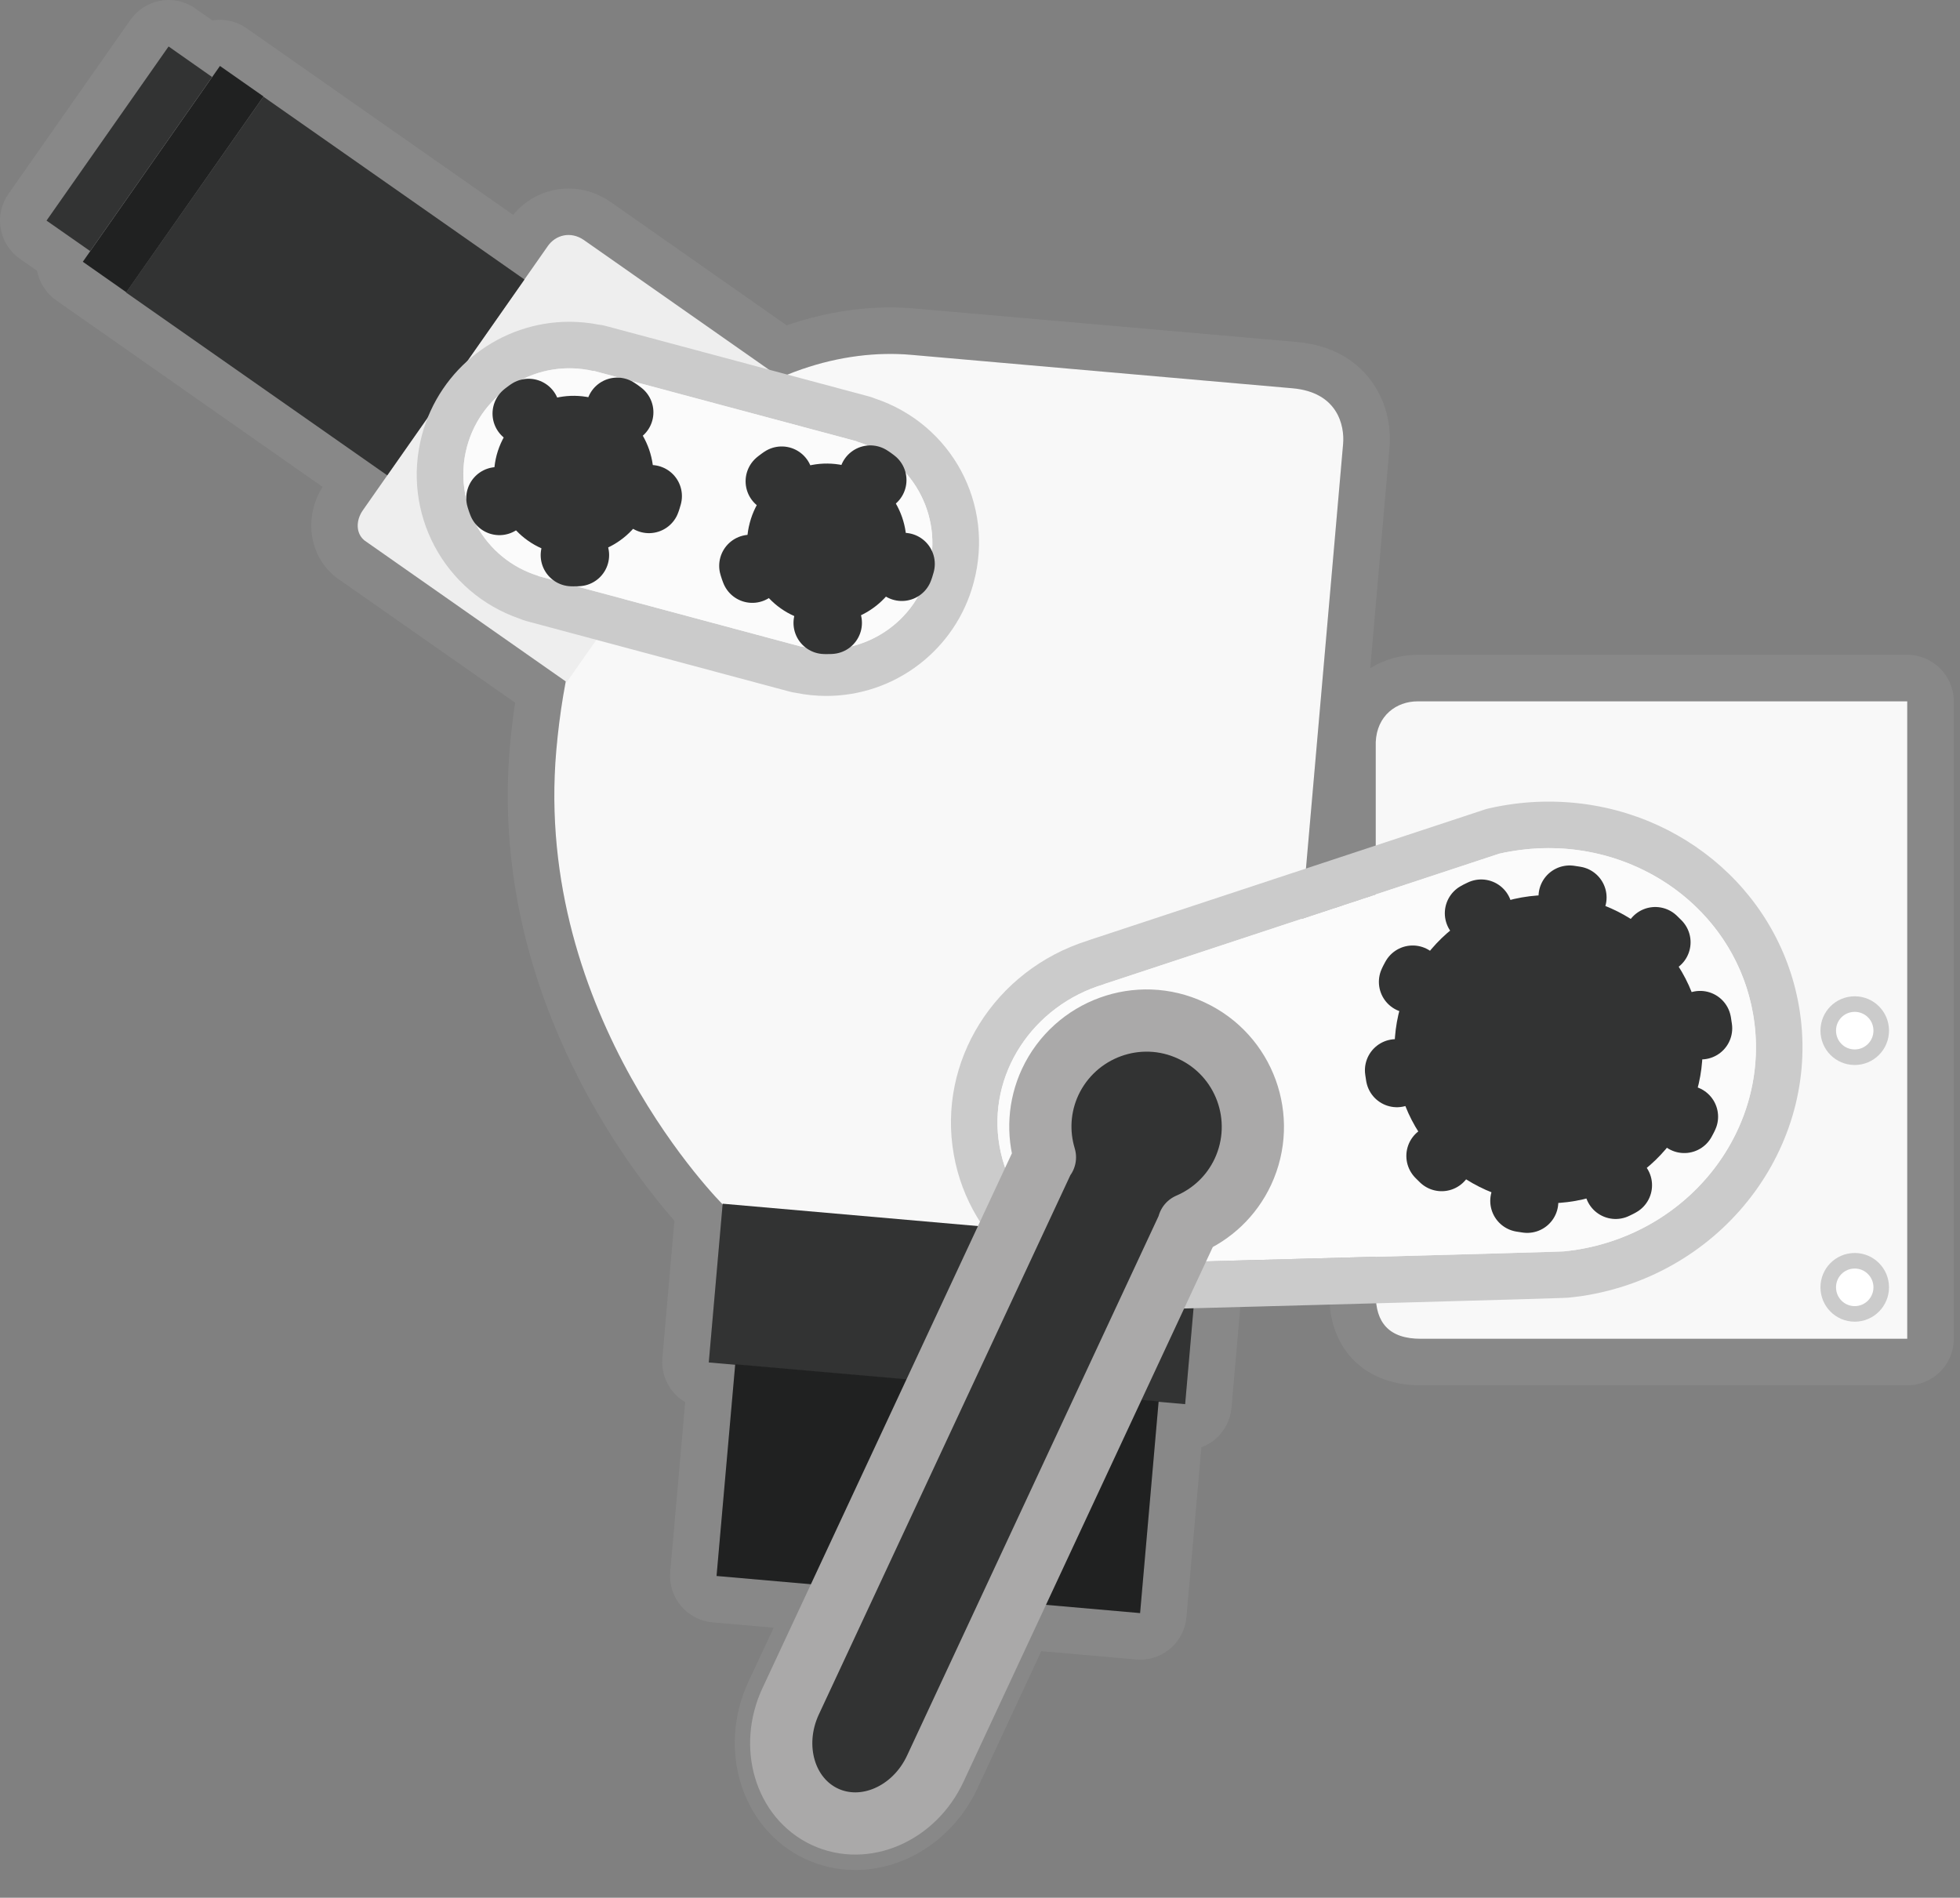 <svg width="63" height="61" viewBox="0 0 63 61" fill="none" xmlns="http://www.w3.org/2000/svg">
<rect x="0" y="0" width="63" height="61" fill="#808080" stroke="none"/>
<path d="M7.068 2.132L8.467 3.112L16.856 8.985L17.595 7.928C17.755 7.688 18.006 7.554 18.273 7.554C18.437 7.554 18.607 7.605 18.765 7.715L25.075 12.134L25.066 12.146C26.265 11.621 27.488 11.377 28.616 11.377C28.839 11.377 29.061 11.387 29.276 11.406L41.543 12.482C42.987 12.607 43.222 13.672 43.17 14.272L41.836 29.54L44.219 28.755V23.857C44.253 23.004 44.881 22.545 45.564 22.545H61.302V43.036H45.678C45.673 43.036 45.668 43.036 45.664 43.036C44.627 43.036 44.219 42.494 44.219 41.616V40.402C42.077 40.458 39.857 40.519 38.491 40.554L38.093 45.122L37.242 45.048L36.646 51.854L32.557 51.496L30.061 56.857C29.549 57.953 28.518 58.615 27.491 58.615C27.159 58.615 26.827 58.546 26.513 58.399C25.23 57.801 24.739 56.141 25.412 54.692L27.127 51.019L23.033 50.66L23.633 43.855L22.781 43.782L23.226 38.714C22.841 38.321 17.16 32.392 17.88 24.122C17.949 23.342 18.055 22.606 18.194 21.907L11.718 17.376C11.436 17.15 11.436 16.744 11.652 16.421L13.611 13.622L12.447 15.281L4.06 9.406V9.407L2.662 8.428L7.068 2.132ZM7.069 0.637C6.598 0.637 6.134 0.859 5.843 1.274L1.436 7.569C1.209 7.894 1.12 8.296 1.189 8.687C1.258 9.077 1.479 9.424 1.803 9.652L3.201 10.63L10.368 15.65C9.758 16.626 9.93 17.858 10.782 18.542C10.807 18.562 10.834 18.582 10.86 18.601L16.558 22.587C16.488 23.046 16.432 23.515 16.39 23.988C15.719 31.691 20.111 37.45 21.677 39.239L21.291 43.65C21.256 44.045 21.381 44.439 21.636 44.743C21.747 44.875 21.879 44.985 22.024 45.07L21.543 50.528C21.509 50.923 21.633 51.316 21.887 51.62C22.142 51.924 22.507 52.114 22.902 52.149L24.868 52.321L24.056 54.058C23.037 56.254 23.856 58.807 25.881 59.753C26.387 59.989 26.929 60.109 27.491 60.109C29.131 60.109 30.672 59.081 31.416 57.489L33.47 53.075L36.516 53.342C36.561 53.346 36.605 53.348 36.648 53.348C37.415 53.348 38.068 52.762 38.136 51.983L38.615 46.523C38.774 46.463 38.923 46.377 39.055 46.266C39.359 46.011 39.549 45.646 39.584 45.25L39.866 42.012C40.306 42 40.782 41.988 41.28 41.974L42.739 41.935C42.87 43.523 43.99 44.53 45.666 44.53H61.305C62.13 44.53 62.8 43.861 62.8 43.035V22.544C62.8 21.719 62.13 21.049 61.305 21.049H45.567C45.002 21.049 44.481 21.205 44.044 21.478L44.661 14.402C44.698 13.983 44.683 13.165 44.172 12.382C43.802 11.815 43.069 11.113 41.675 10.992L29.409 9.917C29.149 9.894 28.884 9.882 28.617 9.882C27.517 9.882 26.38 10.079 25.286 10.457L19.625 6.491C19.216 6.207 18.751 6.06 18.274 6.06C17.585 6.06 16.935 6.372 16.495 6.906L9.325 1.887L7.925 0.908C7.664 0.725 7.366 0.637 7.069 0.637Z" fill="#888888"/>
<path d="M5.418 1.495L6.816 2.476L2.897 8.072L1.495 7.092L5.418 1.495ZM5.418 0C5.332 0 5.246 0.008 5.16 0.022C4.769 0.091 4.421 0.313 4.193 0.637L0.27 6.234C0.043 6.559 -0.047 6.961 0.023 7.352C0.092 7.743 0.313 8.091 0.639 8.318L2.04 9.297C2.301 9.479 2.6 9.567 2.896 9.567C3.367 9.567 3.831 9.345 4.122 8.93L8.041 3.334C8.515 2.658 8.351 1.726 7.675 1.252L6.277 0.272C6.023 0.093 5.724 0 5.418 0Z" fill="#888888"/>
<path d="M61.304 43.034H45.679C44.631 43.039 44.22 42.496 44.22 41.615V23.855C44.255 23.003 44.883 22.544 45.566 22.544H61.304V43.034Z" fill="#F8F8F8"/>
<path d="M60.468 41.379C60.468 41.849 60.088 42.234 59.617 42.234C59.141 42.234 58.765 41.849 58.765 41.379C58.765 40.91 59.141 40.526 59.617 40.526C60.088 40.526 60.468 40.91 60.468 41.379Z" fill="white" stroke="#CBCBCB" stroke-width="0.5" stroke-miterlimit="10"/>
<path d="M60.468 33.127C60.468 33.601 60.088 33.983 59.617 33.983C59.141 33.983 58.765 33.601 58.765 33.127C58.765 32.657 59.141 32.275 59.617 32.275C60.088 32.275 60.468 32.657 60.468 33.127Z" fill="white" stroke="#CBCBCB" stroke-width="0.5" stroke-miterlimit="10"/>
<path d="M41.545 12.481L29.277 11.405C24.907 11.025 18.732 14.428 17.881 24.12C17.134 32.681 23.248 38.734 23.248 38.734L40.896 40.279L43.171 14.271C43.224 13.671 42.989 12.607 41.545 12.481Z" fill="#F8F8F8"/>
<path d="M25.075 12.134L18.217 21.927L11.718 17.375C11.436 17.148 11.436 16.742 11.651 16.419L17.595 7.928C17.854 7.54 18.352 7.427 18.766 7.714L25.075 12.134Z" fill="#EEEEEE"/>
<path d="M12.447 15.279L4.052 9.402L8.466 3.108L16.857 8.984L12.447 15.279Z" fill="#323333"/>
<path d="M7.07 2.12L2.662 8.414L4.06 9.394L8.469 3.1L7.07 2.12Z" fill="#202121"/>
<path d="M6.817 2.475L2.898 8.071L1.496 7.091L5.419 1.494L6.817 2.475Z" fill="#323333"/>
<path d="M38.541 40.033L23.229 38.692L22.782 43.795L38.094 45.135L38.541 40.033Z" fill="#323333"/>
<path d="M36.646 51.851L23.032 50.658L23.632 43.853L37.242 45.045L36.646 51.851Z" fill="#202121"/>
<path d="M49.779 27.262C52.983 27.262 55.798 29.453 56.348 32.583C56.968 36.114 54.485 39.501 50.797 40.152C50.679 40.172 50.56 40.192 50.44 40.204L50.263 40.224C50.053 40.243 37.157 40.589 37.157 40.589C37.025 40.599 36.895 40.604 36.765 40.604C34.504 40.604 32.518 39.056 32.13 36.847C31.721 34.54 33.203 32.317 35.49 31.637L35.489 31.634L48.191 27.441C48.308 27.415 48.422 27.39 48.542 27.371C48.957 27.298 49.371 27.262 49.779 27.262ZM49.779 25.767C49.28 25.767 48.776 25.811 48.281 25.899C48.151 25.92 48.009 25.95 47.864 25.983C47.816 25.993 47.768 26.006 47.722 26.022L35.019 30.215C34.994 30.223 34.97 30.231 34.946 30.241C31.965 31.188 30.126 34.118 30.657 37.109C31.164 40 33.733 42.1 36.764 42.1C36.919 42.1 37.075 42.094 37.232 42.083C50.144 41.737 50.337 41.719 50.401 41.713L50.603 41.691C50.748 41.677 50.904 41.652 51.057 41.625C55.548 40.833 58.582 36.66 57.82 32.325C57.154 28.525 53.772 25.767 49.779 25.767Z" fill="#CBCBCB"/>
<path d="M48.539 27.371C48.42 27.391 48.306 27.415 48.189 27.441L35.486 31.634L35.488 31.637C33.2 32.317 31.718 34.54 32.128 36.847C32.538 39.183 34.734 40.78 37.154 40.589C37.154 40.589 50.051 40.243 50.26 40.224L50.438 40.204C50.558 40.192 50.678 40.173 50.794 40.152C54.482 39.501 56.965 36.114 56.345 32.583C55.727 29.054 52.229 26.72 48.539 27.371Z" fill="#FBFBFB"/>
<path d="M54.65 32.866C55.127 35.557 53.326 38.128 50.637 38.602C47.945 39.078 45.371 37.279 44.9 34.585C44.424 31.89 46.221 29.322 48.913 28.847C51.605 28.375 54.179 30.171 54.65 32.866Z" fill="#323333"/>
<path d="M54.65 32.866C55.127 35.557 53.326 38.128 50.637 38.602C47.945 39.078 45.371 37.279 44.9 34.585C44.424 31.89 46.221 29.322 48.913 28.847C51.605 28.375 54.179 30.171 54.65 32.866Z" stroke="#323333" stroke-width="2" stroke-linecap="round" stroke-linejoin="round" stroke-dasharray="0.19 2.92"/>
<path d="M39.951 37.664C40.746 35.953 40.009 33.922 38.295 33.126C36.59 32.327 34.561 33.068 33.758 34.776C33.39 35.568 33.353 36.426 33.587 37.2L33.572 37.194L25.412 54.69C24.739 56.139 25.231 57.799 26.513 58.398C27.797 58.997 29.384 58.306 30.061 56.855L38.218 39.358L38.205 39.352C38.947 39.034 39.581 38.455 39.951 37.664Z" fill="#323333" stroke="#AAA9A9" stroke-width="2" stroke-miterlimit="10" stroke-linecap="round" stroke-linejoin="round"/>
<path d="M18.301 11.838C18.557 11.838 18.817 11.868 19.076 11.928L19.079 11.921L27.532 14.185V14.191C29.296 14.716 30.334 16.555 29.851 18.344C29.446 19.871 28.069 20.875 26.56 20.875C26.298 20.875 26.031 20.845 25.765 20.782L25.762 20.787L17.306 18.52L17.309 18.513C15.562 17.979 14.534 16.151 15.009 14.366C15.417 12.841 16.794 11.838 18.301 11.838ZM18.301 10.343C16.085 10.343 14.137 11.838 13.564 13.978C12.894 16.491 14.271 19.053 16.709 19.889C16.776 19.919 16.847 19.944 16.919 19.963L25.374 22.229C25.438 22.246 25.502 22.259 25.566 22.268C25.894 22.335 26.228 22.37 26.56 22.37C28.78 22.37 30.727 20.872 31.296 18.727C31.979 16.198 30.585 13.626 28.112 12.805C28.049 12.779 27.986 12.757 27.919 12.74L19.466 10.476C19.39 10.456 19.314 10.441 19.238 10.434C18.928 10.374 18.614 10.343 18.301 10.343Z" fill="#CBCBCB"/>
<path d="M29.851 18.343C30.334 16.553 29.296 14.715 27.531 14.19V14.183L19.079 11.919L19.076 11.927C17.29 11.512 15.485 12.582 15.009 14.364C14.533 16.149 15.561 17.977 17.308 18.511L17.306 18.518L25.761 20.785L25.765 20.78C27.56 21.208 29.375 20.135 29.851 18.343Z" fill="#FBFBFB"/>
<path d="M20.919 15.947C20.552 17.316 19.147 18.127 17.783 17.759C16.417 17.393 15.603 15.987 15.966 14.621C16.339 13.254 17.739 12.444 19.107 12.812C20.474 13.178 21.281 14.583 20.919 15.947Z" fill="#323333"/>
<path d="M20.919 15.947C20.552 17.316 19.147 18.127 17.783 17.759C16.417 17.393 15.603 15.987 15.966 14.621C16.339 13.254 17.739 12.444 19.107 12.812C20.474 13.178 21.281 14.583 20.919 15.947Z" stroke="#323333" stroke-width="2" stroke-linecap="round" stroke-linejoin="round" stroke-dasharray="0.2 3.02"/>
<path d="M29.047 18.127C28.68 19.493 27.279 20.303 25.912 19.938C24.544 19.572 23.733 18.168 24.101 16.801C24.462 15.435 25.874 14.623 27.237 14.988C28.605 15.355 29.416 16.76 29.047 18.127Z" fill="#323333"/>
<path d="M29.047 18.127C28.68 19.493 27.279 20.303 25.912 19.938C24.544 19.572 23.733 18.168 24.101 16.801C24.462 15.435 25.874 14.623 27.237 14.988C28.605 15.355 29.416 16.76 29.047 18.127Z" stroke="#323333" stroke-width="2" stroke-linecap="round" stroke-linejoin="round" stroke-dasharray="0.2 3.02"/>
</svg>
